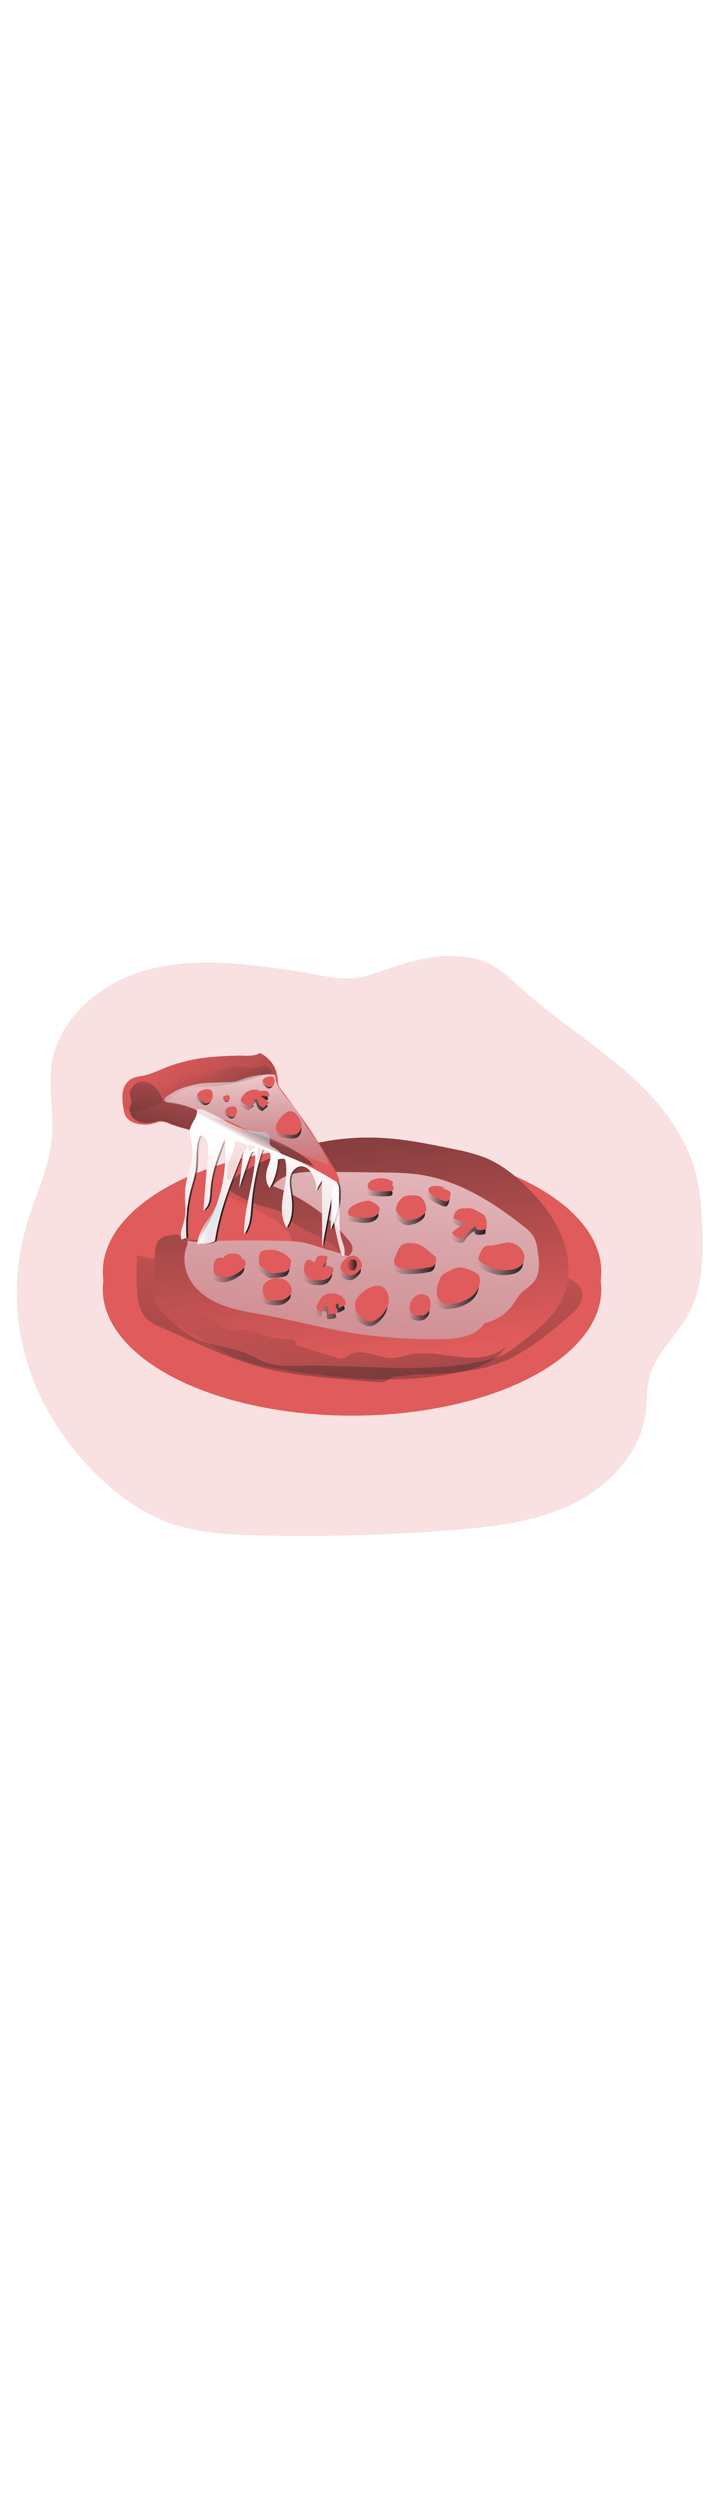 <svg id="_0408_pizza" xmlns="http://www.w3.org/2000/svg" xmlns:xlink="http://www.w3.org/1999/xlink" viewBox="0 0 500 500" data-imageid="pizza-4" imageName="Pizza" class="illustrations_image" style="width: 144px;"><defs><style>.cls-1_pizza-4{fill:url(#linear-gradient);}.cls-1_pizza-4,.cls-2_pizza-4,.cls-3_pizza-4,.cls-4_pizza-4,.cls-5_pizza-4,.cls-6_pizza-4,.cls-7_pizza-4,.cls-8_pizza-4,.cls-9_pizza-4,.cls-10_pizza-4,.cls-11_pizza-4,.cls-12_pizza-4,.cls-13_pizza-4,.cls-14_pizza-4,.cls-15_pizza-4,.cls-16_pizza-4,.cls-17_pizza-4,.cls-18_pizza-4,.cls-19_pizza-4,.cls-20_pizza-4,.cls-21_pizza-4,.cls-22_pizza-4,.cls-23_pizza-4,.cls-24_pizza-4,.cls-25_pizza-4,.cls-26_pizza-4,.cls-27_pizza-4,.cls-28_pizza-4,.cls-29_pizza-4,.cls-30_pizza-4,.cls-31_pizza-4,.cls-32_pizza-4,.cls-33_pizza-4,.cls-34_pizza-4,.cls-35_pizza-4,.cls-36_pizza-4,.cls-37_pizza-4,.cls-38_pizza-4,.cls-39_pizza-4,.cls-40_pizza-4,.cls-41_pizza-4{stroke-width:0px;}.cls-2_pizza-4{opacity:.18;}.cls-2_pizza-4,.cls-32_pizza-4{isolation:isolate;}.cls-2_pizza-4,.cls-41_pizza-4{fill:#68e1fd;}.cls-3_pizza-4{fill:url(#linear-gradient-38-pizza-4);}.cls-4_pizza-4{fill:url(#linear-gradient-33-pizza-4);}.cls-5_pizza-4{fill:url(#linear-gradient-29-pizza-4);}.cls-6_pizza-4{fill:url(#linear-gradient-32-pizza-4);}.cls-7_pizza-4{fill:url(#linear-gradient-30-pizza-4);}.cls-8_pizza-4{fill:url(#linear-gradient-31-pizza-4);}.cls-9_pizza-4{fill:url(#linear-gradient-36-pizza-4);}.cls-10_pizza-4{fill:url(#linear-gradient-34-pizza-4);}.cls-11_pizza-4{fill:url(#linear-gradient-37-pizza-4);}.cls-12_pizza-4{fill:url(#linear-gradient-35-pizza-4);}.cls-13_pizza-4{fill:url(#linear-gradient-28-pizza-4);}.cls-14_pizza-4{fill:url(#linear-gradient-25-pizza-4);}.cls-15_pizza-4{fill:url(#linear-gradient-11-pizza-4);}.cls-16_pizza-4{fill:url(#linear-gradient-12-pizza-4);}.cls-17_pizza-4{fill:url(#linear-gradient-13-pizza-4);}.cls-18_pizza-4{fill:url(#linear-gradient-10-pizza-4);}.cls-19_pizza-4{fill:url(#linear-gradient-17-pizza-4);}.cls-20_pizza-4{fill:url(#linear-gradient-16-pizza-4);}.cls-21_pizza-4{fill:url(#linear-gradient-19-pizza-4);}.cls-22_pizza-4{fill:url(#linear-gradient-15-pizza-4);}.cls-23_pizza-4{fill:url(#linear-gradient-23-pizza-4);}.cls-24_pizza-4{fill:url(#linear-gradient-21-pizza-4);}.cls-25_pizza-4{fill:url(#linear-gradient-18-pizza-4);}.cls-26_pizza-4{fill:url(#linear-gradient-14-pizza-4);}.cls-27_pizza-4{fill:url(#linear-gradient-22-pizza-4);}.cls-28_pizza-4{fill:url(#linear-gradient-20-pizza-4);}.cls-29_pizza-4{fill:url(#linear-gradient-27-pizza-4);}.cls-30_pizza-4{fill:url(#linear-gradient-24-pizza-4);}.cls-31_pizza-4{fill:url(#linear-gradient-26-pizza-4);}.cls-32_pizza-4{fill:#fff;opacity:.79;}.cls-33_pizza-4{fill:url(#linear-gradient-4-pizza-4);}.cls-34_pizza-4{fill:url(#linear-gradient-2-pizza-4);}.cls-35_pizza-4{fill:url(#linear-gradient-3-pizza-4);}.cls-36_pizza-4{fill:url(#linear-gradient-8-pizza-4);}.cls-37_pizza-4{fill:url(#linear-gradient-9-pizza-4);}.cls-38_pizza-4{fill:url(#linear-gradient-7-pizza-4);}.cls-39_pizza-4{fill:url(#linear-gradient-5-pizza-4);}.cls-40_pizza-4{fill:url(#linear-gradient-6-pizza-4);}</style><linearGradient id="linear-gradient-pizza-4" x1="214.06" y1="200.75" x2="437.88" y2="757.86" gradientUnits="userSpaceOnUse"><stop offset="0" stop-color="#231f20" stop-opacity="0"/><stop offset="1" stop-color="#231f20"/></linearGradient><linearGradient id="linear-gradient-2-pizza-4" x1="255.96" y1="165.22" x2="225.99" y2="694.31" xlink:href="#linear-gradient-pizza-4"/><linearGradient id="linear-gradient-3-pizza-4" x1="258.59" y1="324.59" x2="215.59" y2="11.83" xlink:href="#linear-gradient-pizza-4"/><linearGradient id="linear-gradient-4-pizza-4" x1="760.77" y1="2247.76" x2="709.33" y2="1825.34" gradientTransform="translate(-486.69 2320.82) scale(1 -1)" gradientUnits="userSpaceOnUse"><stop offset="0" stop-color="#fff"/><stop offset=".13" stop-color="#fff" stop-opacity=".69"/><stop offset="1" stop-color="#68e1fd" stop-opacity="0"/></linearGradient><linearGradient id="linear-gradient-5-pizza-4" x1="634.34" y1="2056.61" x2="656.57" y2="2056.61" gradientTransform="translate(-486.69 2320.82) scale(1 -1)" xlink:href="#linear-gradient-pizza-4"/><linearGradient id="linear-gradient-6-pizza-4" x1="665.94" y1="2059.39" x2="688.23" y2="2059.39" gradientTransform="translate(-486.69 2320.82) scale(1 -1)" xlink:href="#linear-gradient-pizza-4"/><linearGradient id="linear-gradient-7-pizza-4" x1="668.58" y1="2040.09" x2="688.84" y2="2040.09" gradientTransform="translate(-486.69 2320.82) scale(1 -1)" xlink:href="#linear-gradient-pizza-4"/><linearGradient id="linear-gradient-8-pizza-4" x1="697.25" y1="2054.97" x2="717.8" y2="2054.97" gradientTransform="translate(-486.69 2320.82) scale(1 -1)" xlink:href="#linear-gradient-pizza-4"/><linearGradient id="linear-gradient-9-pizza-4" x1="705.9" y1="2030.01" x2="726.37" y2="2030.01" gradientTransform="translate(-486.69 2320.82) scale(1 -1)" xlink:href="#linear-gradient-pizza-4"/><linearGradient id="linear-gradient-10-pizza-4" x1="732.77" y1="2030.18" x2="756.26" y2="2030.18" gradientTransform="translate(-486.69 2320.82) scale(1 -1)" xlink:href="#linear-gradient-pizza-4"/><linearGradient id="linear-gradient-11-pizza-4" x1="722.7" y1="2056.64" x2="737.67" y2="2056.64" gradientTransform="translate(-486.69 2320.82) scale(1 -1)" xlink:href="#linear-gradient-pizza-4"/><linearGradient id="linear-gradient-12-pizza-4" x1="726.88" y1="2057.01" x2="733.95" y2="2057.01" gradientTransform="translate(-486.69 2320.82) scale(1 -1)" xlink:href="#linear-gradient-pizza-4"/><linearGradient id="linear-gradient-13-pizza-4" x1="770.82" y1="2029.22" x2="785.36" y2="2029.22" gradientTransform="translate(-486.69 2320.82) scale(1 -1)" xlink:href="#linear-gradient-pizza-4"/><linearGradient id="linear-gradient-14-pizza-4" x1="775.07" y1="2029.05" x2="781.55" y2="2029.05" gradientTransform="translate(-486.69 2320.82) scale(1 -1)" xlink:href="#linear-gradient-pizza-4"/><linearGradient id="linear-gradient-15-pizza-4" x1="789.58" y1="2042.49" x2="819.65" y2="2042.49" gradientTransform="translate(-486.69 2320.82) scale(1 -1)" xlink:href="#linear-gradient-pizza-4"/><linearGradient id="linear-gradient-16-pizza-4" x1="759.88" y1="2063.17" x2="789.29" y2="2063.17" gradientTransform="translate(-486.69 2320.82) scale(1 -1)" xlink:href="#linear-gradient-pizza-4"/><linearGradient id="linear-gradient-17-pizza-4" x1="818.57" y1="2062.98" x2="850.54" y2="2062.98" gradientTransform="translate(-486.69 2320.82) scale(1 -1)" xlink:href="#linear-gradient-pizza-4"/><linearGradient id="linear-gradient-18-pizza-4" x1="800.35" y1="2086.05" x2="824.4" y2="2086.05" gradientTransform="translate(-486.69 2320.82) scale(1 -1)" xlink:href="#linear-gradient-pizza-4"/><linearGradient id="linear-gradient-19-pizza-4" x1="761.17" y1="2096.7" x2="782.27" y2="2096.7" gradientTransform="translate(-486.69 2320.82) scale(1 -1)" xlink:href="#linear-gradient-pizza-4"/><linearGradient id="linear-gradient-20-pizza-4" x1="783.73" y1="2106.39" x2="799.22" y2="2106.39" gradientTransform="translate(-486.69 2320.82) scale(1 -1)" xlink:href="#linear-gradient-pizza-4"/><linearGradient id="linear-gradient-21-pizza-4" x1="741.66" y1="2112.58" x2="759.74" y2="2112.58" gradientTransform="translate(-486.69 2320.82) scale(1 -1)" xlink:href="#linear-gradient-pizza-4"/><linearGradient id="linear-gradient-22-pizza-4" x1="727.82" y1="2095.63" x2="749.82" y2="2095.63" gradientTransform="translate(-486.69 2320.82) scale(1 -1)" xlink:href="#linear-gradient-pizza-4"/><linearGradient id="linear-gradient-23-pizza-4" x1="727.69" y1="2060.42" x2="734.78" y2="2060.42" gradientTransform="translate(-486.69 2320.82) scale(1 -1)" xlink:href="#linear-gradient-pizza-4"/><linearGradient id="linear-gradient-24-pizza-4" x1="225.62" y1="274.78" x2="265.7" y2="501.53" xlink:href="#linear-gradient-pizza-4"/><linearGradient id="linear-gradient-25-pizza-4" x1="669.67" y1="2164.2" x2="668.64" y2="2097.66" gradientTransform="translate(-486.69 2320.82) scale(1 -1)" xlink:href="#linear-gradient-pizza-4"/><linearGradient id="linear-gradient-26-pizza-4" x1="671.21" y1="2140.42" x2="664.67" y2="2060.69" xlink:href="#linear-gradient-4-pizza-4"/><linearGradient id="linear-gradient-27-pizza-4" x1="657.36" y1="2207.4" x2="658.99" y2="2108.91" xlink:href="#linear-gradient-4-pizza-4"/><linearGradient id="linear-gradient-28-pizza-4" x1="167.49" y1="114.61" x2="136.65" y2="234.07" xlink:href="#linear-gradient-pizza-4"/><linearGradient id="linear-gradient-29-pizza-4" x1="116.48" y1="106.4" x2="258.53" y2="301.88" xlink:href="#linear-gradient-pizza-4"/><linearGradient id="linear-gradient-30-pizza-4" x1="653.31" y1="2173.41" x2="673.18" y2="2173.41" gradientTransform="translate(-486.69 2320.82) scale(1 -1)" xlink:href="#linear-gradient-pizza-4"/><linearGradient id="linear-gradient-31-pizza-4" x1="678.52" y1="2156.37" x2="696.26" y2="2156.37" gradientTransform="translate(-486.69 2320.82) scale(1 -1)" xlink:href="#linear-gradient-pizza-4"/><linearGradient id="linear-gradient-32-pizza-4" x1="-286.89" y1="2849.96" x2="-276.35" y2="2849.96" gradientTransform="translate(-1280.86 2629.02) rotate(35.44) scale(1 -1)" xlink:href="#linear-gradient-pizza-4"/><linearGradient id="linear-gradient-33-pizza-4" x1="-271.03" y1="2857.83" x2="-266.37" y2="2857.83" gradientTransform="translate(-1280.86 2629.02) rotate(35.44) scale(1 -1)" xlink:href="#linear-gradient-pizza-4"/><linearGradient id="linear-gradient-34-pizza-4" x1="-264.66" y1="2851.85" x2="-256.59" y2="2851.85" gradientTransform="translate(-1280.86 2629.02) rotate(35.44) scale(1 -1)" xlink:href="#linear-gradient-pizza-4"/><linearGradient id="linear-gradient-35-pizza-4" x1="-255.48" y1="2884" x2="-247.43" y2="2884" gradientTransform="translate(-1280.86 2629.02) rotate(35.44) scale(1 -1)" xlink:href="#linear-gradient-pizza-4"/><linearGradient id="linear-gradient-36-pizza-4" x1="141.75" y1="120.07" x2="210.81" y2="244.3" xlink:href="#linear-gradient-pizza-4"/><linearGradient id="linear-gradient-37-pizza-4" x1="623.96" y1="2095.86" x2="643.4" y2="2095.86" xlink:href="#linear-gradient-4-pizza-4"/><linearGradient id="linear-gradient-38-pizza-4" x1="652.2" y1="2149.82" x2="663.89" y2="2171.3" gradientTransform="translate(-486.69 2320.82) scale(1 -1)" gradientUnits="userSpaceOnUse"><stop offset="0" stop-color="#fff"/><stop offset=".13" stop-color="#fff" stop-opacity=".69"/><stop offset=".71" stop-color="#68e1fd" stop-opacity="0"/></linearGradient></defs><g id="background_pizza-4"><path class="cls-2_pizza-4 targetColor" d="M479.3,293.56c-8.42,15.88-23.68,28.28-27.91,45.77-1.83,7.54-1.41,15.46-2.31,23.18-3.31,27.04-23.59,49.58-47.75,62.34-1.01.55-2.04,1.06-3.06,1.56-15.86,7.76-33.04,11.97-50.56,14.61-10.65,1.59-21.42,2.56-32.11,3.46-44.44,3.51-89.03,4.8-133.6,3.85-21.54-.44-43.51-1.46-63.78-8.62-1.04-.36-2.06-.74-3.09-1.15-16.45-6.38-31.04-16.81-44-28.85l-.59-.55c-19.47-17.96-34.98-39.79-45.51-64.1-14.73-34.68-17.31-73.33-7.32-109.66,6.09-21.59,16.67-42.18,18.42-64.48,1.28-16.82-2.72-33.83-.08-50.49,5.26-33.02,35.97-57.36,68.41-65.54,32.43-8.18,66.59-3.53,99.71,1.14,16.2,2.31,35.14,8.49,51.16,3.54,19.63-6.09,36.29-13.63,57.47-13.67,8.67,0,17.51.91,25.46,4.38,9.63,4.2,17.27,11.83,25.06,18.85,21.79,19.58,46.7,35.4,69.01,54.4,22.31,19,42.51,42.13,50.68,70.25,4.01,13.76,5,28.2,5.44,42.52.6,19.55-.01,40-9.15,57.24Z" style="fill: rgb(224, 91, 91);"/></g><g id="pizza_pizza-4"><ellipse class="cls-41_pizza-4 targetColor" cx="244.82" cy="277.33" rx="173.33" ry="87.77" style="fill: rgb(224, 91, 91);"/><ellipse class="cls-1_pizza-4" cx="244.82" cy="277.33" rx="173.33" ry="87.77"/><ellipse class="cls-41_pizza-4 targetColor" cx="244.82" cy="265.2" rx="173.33" ry="87.77" style="fill: rgb(224, 91, 91);"/><path class="cls-34_pizza-4" d="M158.21,206.85c-1.83.43-3.9,2-3.26,3.78.37,1.09,1.55,1.55,2.63,2,10.59,4.04,20.81,8.99,30.56,14.77,6.54,3.88,13.38,8.89,14.95,16.31-12.1,5.9-26.41,2.56-39.86,3.22-11.5.56-22.59,4.13-33.82,6.62-11.23,2.49-23.19,3.84-34.05.08-.51,7.81-.56,15.65-.14,23.47.4,7.52,1.55,15.66,6.94,20.88,2.91,2.49,6.23,4.45,9.82,5.79l19.26,8.5c17.09,7.55,34.33,15.15,52.48,19.76,17.88,4.55,36.37,6.21,54.76,7.77l23.57,2c1.82.29,3.68.18,5.45-.34,2.5-.96,4.41-3.53,7.1-3.57,5.05,0,10.87-1.3,16-1.46,19.47-.54,39.4-1.2,57.56-8.25,17.59-6.84,32.36-19.23,46.76-31.41,5.25-4.43,11.03-10.19,9.93-16.98-.89-5.44-6.21-9.32-11.56-10.44-5.34-1.12-10.98-.36-16.48,0-26.41,1.55-52.12-8.42-76.74-18.24l-99.43-39.69c-13.76-5.53-28.03-7.89-42.41-4.57Z"/><path class="cls-41_pizza-4 targetColor" d="M126.69,242.25c.51-1.86-2.14-2.86-4.07-2.86-4.66,0-9.99.82-12.68,4.66-1.72,2.44-1.97,5.59-2.16,8.58-.57,8.59-1.13,17.2-.89,25.79-.09,3.16.48,6.3,1.66,9.23,1.45,2.61,3.36,4.94,5.64,6.88,6.76,6.49,13.69,13.11,22.18,17.09,11.29,5.31,24.42,5.56,35.86,10.6,3.93,1.72,7.61,4.01,11.64,5.53,8.06,3.11,16.93,2.89,25.54,2.69,42.61-1.03,84.53,5.75,126.18-3.28,5.24-.94,10.34-2.56,15.18-4.8,3.73-2.05,7.27-4.44,10.56-7.15,12.1-9.32,24.72-19.33,30.53-33.45,5.19-12.6,4.19-27.17-.68-39.88-4.88-12.71-13.34-23.8-22.84-33.53-8.89-9.17-18.97-17.49-30.78-22.32-7.15-2.67-14.53-4.69-22.04-6.03-16.58-3.43-33.21-6.88-50.12-7.77-34.19-1.84-68.15,6.63-97.47,24.31-4.35,2.64-9.03,6.21-9.32,11.28,8.62,6.11,18.31,10.57,28.55,13.14,2.78.55,5.48,1.47,8.03,2.72,2.63,1.83,5.07,3.91,7.3,6.21,10.87,9.41,28.13,11.57,34.86,24.25-9.63-.4-18.11-6.48-27.56-8.42-5.97-1.23-12.13-.78-18.22-.43-20.82,1.09-44.17-1.12-64.89-3.04Z" style="fill: rgb(224, 91, 91);"/><path class="cls-41_pizza-4 targetColor" d="M126.69,242.25c.51-1.86-2.14-2.86-4.07-2.86-4.66,0-9.99.82-12.68,4.66-1.72,2.44-1.97,5.59-2.16,8.58-.57,8.59-1.13,17.2-.89,25.79-.09,3.16.48,6.3,1.66,9.23,1.45,2.61,3.36,4.94,5.64,6.88,6.76,6.49,13.69,13.11,22.18,17.09,11.29,5.31,24.42,5.56,35.86,10.6,3.93,1.72,7.61,4.01,11.64,5.53,8.06,3.11,16.93,2.89,25.54,2.69,42.61-1.03,84.53,5.75,126.18-3.28,5.24-.94,10.34-2.56,15.18-4.8,3.73-2.05,7.27-4.44,10.56-7.15,12.1-9.32,24.72-19.33,30.53-33.45,5.19-12.6,4.19-27.17-.68-39.88-4.88-12.71-13.34-23.8-22.84-33.53-8.89-9.17-18.97-17.49-30.78-22.32-7.15-2.67-14.53-4.69-22.04-6.03-16.58-3.43-33.21-6.88-50.12-7.77-34.19-1.84-68.15,6.63-97.47,24.31-4.35,2.64-9.03,6.21-9.32,11.28,8.62,6.11,18.31,10.57,28.55,13.14,2.78.55,5.48,1.47,8.03,2.72,2.63,1.83,5.07,3.91,7.3,6.21,10.87,9.41,28.13,11.57,34.86,24.25-9.63-.4-18.11-6.48-27.56-8.42-5.97-1.23-12.13-.78-18.22-.43-20.82,1.09-44.17-1.12-64.89-3.04Z" style="fill: rgb(224, 91, 91);"/><path class="cls-35_pizza-4" d="M126.69,242.25c.51-1.86-2.14-2.86-4.07-2.86-4.66,0-9.99.82-12.68,4.66-1.72,2.44-1.97,5.59-2.16,8.58-.57,8.59-1.13,17.2-.89,25.79-.09,3.16.48,6.3,1.66,9.23,1.45,2.61,3.36,4.94,5.64,6.88,6.76,6.49,13.69,13.11,22.18,17.09,11.29,5.31,24.42,5.56,35.86,10.6,3.93,1.72,7.61,4.01,11.64,5.53,8.06,3.11,16.93,2.89,25.54,2.69,42.61-1.03,84.53,5.75,126.18-3.28,5.24-.94,10.34-2.56,15.18-4.8,3.73-2.05,7.27-4.44,10.56-7.15,12.1-9.32,24.72-19.33,30.53-33.45,5.19-12.6,4.19-27.17-.68-39.88-4.88-12.71-13.34-23.8-22.84-33.53-8.89-9.17-18.97-17.49-30.78-22.32-7.15-2.67-14.53-4.69-22.04-6.03-16.58-3.43-33.21-6.88-50.12-7.77-34.19-1.84-68.15,6.63-97.47,24.31-4.35,2.64-9.03,6.21-9.32,11.28,8.62,6.11,18.31,10.57,28.55,13.14,2.78.55,5.48,1.47,8.03,2.72,2.63,1.83,5.07,3.91,7.3,6.21,10.87,9.41,28.13,11.57,34.86,24.25-9.63-.4-18.11-6.48-27.56-8.42-5.97-1.23-12.13-.78-18.22-.43-20.82,1.09-44.17-1.12-64.89-3.04Z"/><path class="cls-41_pizza-4 targetColor" d="M242.06,254.37c2.3-1.37,3.48-4.04,2.95-6.66-.54-1.74-1.46-3.33-2.7-4.66-13.88-16.95-32.05-29.86-52.62-37.39,7.1-9.32,20.71-10.11,32.48-9.96l45.18.56c7.53-.05,15.06.34,22.54,1.17,27.78,3.59,52.65,18.97,74.57,36.49,2.73,1.93,5.05,4.38,6.84,7.21,1.3,2.69,2.12,5.59,2.44,8.56,1.29,7.77,2.31,16.56-2.64,22.65-2.42,2.97-5.97,4.82-8.64,7.57-2.67,2.75-4.27,6.01-6.49,8.95-4.75,6.17-11.54,10.45-19.16,12.07-5.73,9.07-18.08,10.73-28.82,10.97-24.59.56-49.17-1.46-73.34-6.03-16.36-3.11-32.48-7.33-48.87-10.33-9.32-1.72-18.92-3.11-27.96-6.07-9.04-2.97-17.77-7.97-23.51-15.54-5.73-7.57-8.02-18.27-4.13-27,.24-1.17.34-2.35.31-3.54,2.39.79,4.91,1.05,7.41.76,20.07-.87,40.17-1,60.29-.39,4.2.02,8.38.38,12.52,1.07,3.41.69,6.77,1.62,10.05,2.78,7.43,2.56,13.98,3.85,21.3,6.77Z" style="fill: rgb(224, 91, 91);"/><path class="cls-33_pizza-4" d="M242.06,254.37c2.3-1.37,3.48-4.04,2.95-6.66-.54-1.74-1.46-3.33-2.7-4.66-13.88-16.95-32.05-29.86-52.62-37.39,7.1-9.32,20.71-10.11,32.48-9.96l45.18.56c7.53-.05,15.06.34,22.54,1.17,27.78,3.59,52.65,18.97,74.57,36.49,2.73,1.93,5.05,4.38,6.84,7.21,1.3,2.69,2.12,5.59,2.44,8.56,1.29,7.77,2.31,16.56-2.64,22.65-2.42,2.97-5.97,4.82-8.64,7.57-2.67,2.75-4.27,6.01-6.49,8.95-4.75,6.17-11.54,10.45-19.16,12.07-5.73,9.07-18.08,10.73-28.82,10.97-24.59.56-49.17-1.46-73.34-6.03-16.36-3.11-32.48-7.33-48.87-10.33-9.32-1.72-18.92-3.11-27.96-6.07-9.04-2.97-17.77-7.97-23.51-15.54-5.73-7.57-8.02-18.27-4.13-27,.24-1.17.34-2.35.31-3.54,2.39.79,4.91,1.05,7.41.76,20.07-.87,40.17-1,60.29-.39,4.2.02,8.38.38,12.52,1.07,3.41.69,6.77,1.62,10.05,2.78,7.43,2.56,13.98,3.85,21.3,6.77Z"/><path class="cls-39_pizza-4" d="M167.49,261.58c.51-2.07-.59-4.2-2.58-4.99-1.95-.7-4.07-.82-6.09-.34-1.69.28-3.71.98-4.02,2.67-1.97-.19-4.23-.25-5.58,1.17-.62.74-1.03,1.62-1.2,2.56-.47,2.04-.49,4.16-.08,6.21.09.61.32,1.18.68,1.68.4.45.9.79,1.46.99,2.68,1.06,5.64,1.22,8.42.45,2.76-.77,5.35-2.04,7.64-3.74,1.68-.97,2.96-2.51,3.6-4.33.4-1.7-.2-3.48-1.55-4.58"/><path class="cls-40_pizza-4" d="M182.53,253.81c-.84.12-1.62.51-2.22,1.12-.44.58-.71,1.28-.78,2-.29,1.72-.36,3.48-.19,5.22.02.66.21,1.31.53,1.9.68,1.06,2.05,1.37,3.11,2.04,1.34.85,2.22,2.35,3.65,3.03,1.28.49,2.66.62,4.01.39,1.79-.16,3.57-.37,5.34-.64,1.1-.08,2.16-.41,3.11-.96,1.77-1.21,2.17-3.62,2.41-5.76.12-.58.12-1.18,0-1.76-.23-.54-.57-1.02-1.01-1.41-4.63-4.81-11.48-6.78-17.96-5.16Z"/><path class="cls-38_pizza-4" d="M187.76,273.82c-1.74.48-3.3,1.44-4.52,2.77-1.99,2.49-1.55,6.21-.19,9.07.2.49.49.94.87,1.32.56.41,1.22.66,1.91.75,2.66.66,5.41.86,8.14.59,2.76-.29,5.29-1.65,7.05-3.79.48-.59.82-1.27,1.01-2,.25-1.26.06-2.56-.54-3.7-2.7-5.55-8.3-6.88-13.73-5Z"/><path class="cls-36_pizza-4" d="M214.36,260.33c-.39-.1-.79-.1-1.18,0-.59.27-1.06.74-1.32,1.34-1.06,1.84-1.49,3.97-1.23,6.07.29,2.11,1.47,4,3.23,5.2,2.2,1.13,4.68,1.62,7.15,1.41,2.31.24,4.64-.24,6.66-1.38,1.73-1.5,2.91-3.54,3.34-5.79.1-.29.1-.61,0-.9-.15-.26-.39-.46-.67-.56-1.06-.64-2.22-1.08-3.43-1.32-1.24-.22-2.5.22-3.34,1.15,0-.82.61-1.55,1.13-2.14,1.37-1.52,2.14-3.47,2.19-5.52-1.55-.25-4.18-.92-5.79-.45-1.93.54-2.31,3.11-3.25,4.66-1-.86-2.2-1.47-3.5-1.77Z"/><path class="cls-37_pizza-4" d="M220.96,289.31c.7-1.58,1.77-2.98,3.11-4.07,1.5-1.01,3.26-1.55,5.06-1.55,2.29-.19,4.59.28,6.63,1.35,2.05,1.09,3.49,3.06,3.91,5.34.07.28.04.58-.08.84-.13.2-.32.36-.53.47-1.34.81-2.76,1.47-4.24,1.97l-.34-2.02c0-.33-.15-.64-.39-.87-.47-.33-1.1.11-1.34.62-.65,1.55.7,3.11.95,4.66.1.37.02.77-.22,1.07-.21.19-.48.32-.76.37-1.46.35-2.95.51-4.44.48-.17.01-.34-.03-.48-.11-.19-.15-.31-.37-.34-.61-.19-.79-.28-1.6-.26-2.41.07-.52.02-1.06-.16-1.55-.58-.86-1.75-1.09-2.61-.52-.13.09-.25.19-.36.31-.72.95-.92,2.2-.53,3.32-.87-.21-1.72-.47-2.56-.78-.75-.36-1.34-.98-1.66-1.74-.47-1.26.99-3.37,1.63-4.6Z"/><path class="cls-18_pizza-4" d="M250.54,283.48c-1.69,1.41-3.02,3.19-3.91,5.2-.93,2.65-.65,5.58.75,8.02,1.4,2.41,3.54,4.31,6.09,5.44,1.04.52,2.17.81,3.32.87,1.84-.11,3.6-.78,5.05-1.91,6.21-4.32,10.42-12.8,5.72-19.84-4.1-6.14-13-1.52-17.01,2.22Z"/><path class="cls-15_pizza-4" d="M239.11,259.9c-1.63,1.55-3.25,3.42-3.11,5.64.32,2.1,1.72,3.87,3.7,4.66,1.68.86,3.63,1.04,5.44.51,1.69-.76,3.16-1.92,4.29-3.39.52-.5.94-1.09,1.26-1.74.47-1.53.19-3.19-.75-4.49-.99-1.55-2.7-3.73-4.77-3.74-2.27.04-4.44.95-6.06,2.55Z"/><path class="cls-16_pizza-4" d="M240.95,265.69c.77,1.08,1.95,1.78,3.26,1.93.42.07.86.03,1.26-.12.54-.29.95-.76,1.18-1.32,1.06-2.24,1.24-6.07-2-6.21-3.25-.14-5.72,2.87-3.7,5.73Z"/><path class="cls-17_pizza-4" d="M290.25,284.43c-3.72,1.54-6.13,5.17-6.11,9.2.09,1.92,1.13,3.67,2.78,4.66,1.13.52,2.36.78,3.6.76,1.43.12,2.88-.08,4.23-.59,2.16-1.09,3.61-3.2,3.84-5.61.25-1.94-.14-6.21-1.93-7.53-.79-.38-1.63-.68-2.49-.87-1.27-.43-2.65-.44-3.93-.02Z"/><path class="cls-26_pizza-4" d="M294.23,288.13c-.68-.41-1.5-.48-2.24-.2-.65.29-1.22.74-1.65,1.32-.65.84-1.17,1.77-1.55,2.77-.21.44-.32.91-.33,1.4.05.77.44,1.49,1.07,1.94.64.44,1.37.72,2.14.81.41.08.84.03,1.23-.14.25-.17.45-.4.59-.67.26-.46.49-.95.67-1.44.44-.91.7-1.9.78-2.91,0-1.52-.82-2.92-2.14-3.67"/><path class="cls-22_pizza-4" d="M309.65,269.03c-2.64,1.07-4.6,3.35-5.27,6.12-1.13,2.74-1.61,5.7-1.41,8.65.25,3,2.11,5.63,4.86,6.85,1.79.52,3.69.59,5.52.22,4.87-.47,9.54-2.16,13.58-4.92,3.88-2.94,6.59-7.77,5.93-12.6-.09-.88-.4-1.72-.9-2.45-.54-.63-1.19-1.16-1.93-1.55-3.24-2.06-6.91-3.35-10.72-3.78-3.29-.23-6.9,1.99-9.66,3.46Z"/><path class="cls-20_pizza-4" d="M285.82,248.67c-2.87-.3-6.09,0-8.06,2.1-.74.86-1.34,1.84-1.77,2.89-.7,1.46-1.35,2.95-1.97,4.44-.6,1.17-.86,2.48-.76,3.79.27,1.13.94,2.12,1.88,2.8,2.27,1.46,4.94,2.17,7.63,2.02,5.21.15,10.43-.31,15.54-1.37.89-.11,1.75-.44,2.49-.95.93-.93,1.52-2.14,1.68-3.45.24-.74.24-1.53,0-2.27-.27-.46-.64-.87-1.07-1.18-4.51-3.56-9.32-8.82-15.57-8.82Z"/><path class="cls-19_pizza-4" d="M339.92,250.39c-1.12-.11-2.26.05-3.31.47-.8.47-1.46,1.13-1.94,1.93-1.09,1.61-1.94,3.37-2.53,5.22-.24.6-.31,1.26-.2,1.9.27.72.76,1.33,1.4,1.76,6.39,5,14.66,6.91,22.59,5.22,2.23-.37,4.3-1.4,5.93-2.95,2.06-2.4,2.57-5.75,1.32-8.65-1.84-4.02-5.72-6.73-10.13-7.07-4.37-.03-8.62,2.16-13.13,2.19Z"/><path class="cls-25_pizza-4" d="M317.85,225.3c-2.12,1.41-3.35,3.84-3.23,6.39,2.64.73,5.19,1.73,7.63,2.98.34.17.84.31,1.04,0-3.26,1.6-6.31,3.61-9.06,5.98-.28.2-.49.49-.57.82,0,.41.18.81.5,1.07,1.58,1.63,3.74,2.56,6.01,2.59.45.02.89-.04,1.32-.17,1.24-.43,1.93-1.71,2.66-2.8,1.49-2.24,3.52-4.06,5.92-5.28-.18.73,0,1.5.5,2.07.26.19.57.31.89.37,2.04.46,4.17.24,6.07-.61.34-2.34.22-4.72-.36-7.01-.16-.8-.5-1.56-.98-2.22-.55-.6-1.21-1.08-1.94-1.43-1.44-.81-2.92-1.55-4.4-2.35-1.76-.97-3.76-1.42-5.76-1.3-2.13.09-4.27-.25-6.23.89Z"/><path class="cls-21_pizza-4" d="M279.3,216.9c-1.99,1.47-3.47,3.51-4.26,5.86-.45.89-.63,1.9-.53,2.89.26.92.74,1.77,1.41,2.45,1.29,1.9,3.1,3.4,5.2,4.32,1.71.47,3.52.47,5.24,0,2.78-.54,5.36-1.83,7.46-3.73.61-.55,1.09-1.22,1.43-1.97.34-1,.42-2.07.23-3.11-.4-3.11-2.52-7.13-5.81-7.89-1.54-.24-3.1-.3-4.66-.2-2-.09-3.98.39-5.72,1.38Z"/><path class="cls-28_pizza-4" d="M308.3,210.65c-.63-.75-1.53-1.21-2.5-1.3-1.71-.33-3.46-.4-5.19-.23-.79.04-1.56.25-2.27.61-.72.37-1.21,1.07-1.3,1.88.03.72.3,1.4.78,1.94,1.04,1.23,2.3,2.24,3.73,2.98,2.17,1.29,4.48,2.34,6.88,3.11.68.28,1.45.28,2.13,0,.42-.28.75-.67.95-1.13.56-1.09.9-2.28,1.03-3.5.07-.53,0-1.06-.19-1.55-.48-.75-1.21-1.31-2.07-1.55-1.66-.66-3.36-1.21-5.1-1.65"/><path class="cls-24_pizza-4" d="M272.66,206.27c-.95-.7-1.99-1.26-3.11-1.65-3.48-1.28-7.31-1.28-10.8,0-1.06.35-2.02.93-2.81,1.71-.82.81-1.18,1.97-.98,3.11.3,1.09,1.08,1.99,2.13,2.44,1.04.42,2.14.66,3.26.71,3.45.29,6.91.29,10.36,0,.51,0,1.01-.13,1.46-.37.66-.52.95-1.38.75-2.19-.21-.79-.58-1.53-1.07-2.17"/><path class="cls-27_pizza-4" d="M246.3,221.73c-1.21.52-2.33,1.22-3.34,2.07-1.01.86-1.65,2.07-1.8,3.39-.08.54.03,1.09.31,1.55.5.62,1.22,1.03,2,1.15,2.04.5,4.12.85,6.21,1.06,3.5.39,7.21.54,10.32-1.1,1.15-.57,2.1-1.48,2.73-2.59.62-1.14.62-2.51,0-3.65-.41-.62-.94-1.14-1.55-1.55-1.74-1.2-3.99-3-6.21-2.86-3.02.31-5.96,1.17-8.67,2.55Z"/><path class="cls-41_pizza-4 targetColor" d="M168.31,258.13c.51-2.07-.59-4.2-2.58-4.99-1.95-.7-4.07-.82-6.09-.34-1.71.28-3.73.98-4.04,2.67-1.96-.19-4.21-.25-5.56,1.17-.62.73-1.04,1.62-1.21,2.56-.43,2.05-.43,4.17,0,6.21.09.61.32,1.18.68,1.68.4.45.91.79,1.48.99,2.68,1.07,5.63,1.23,8.4.47,2.76-.78,5.35-2.05,7.66-3.76,1.68-.97,2.95-2.51,3.6-4.33.38-1.7-.22-3.46-1.55-4.58" style="fill: rgb(224, 91, 91);"/><path class="cls-41_pizza-4 targetColor" d="M183.33,250.45c-.84.13-1.61.52-2.22,1.12-.43.59-.7,1.28-.76,2-.29,1.72-.36,3.48-.19,5.22.02.66.2,1.31.53,1.9.68,1.06,2.04,1.37,3.11,2.04,1.34.87,2.22,2.35,3.65,3.03,1.28.49,2.67.62,4.02.39,1.79-.16,3.56-.37,5.33-.62,1.1-.09,2.16-.42,3.11-.98,1.79-1.21,2.17-3.62,2.42-5.76.29-1.16-.14-2.38-1.09-3.11-4.6-4.83-11.44-6.83-17.91-5.22Z" style="fill: rgb(224, 91, 91);"/><path class="cls-41_pizza-4 targetColor" d="M188.57,270.42c-1.73.49-3.3,1.44-4.52,2.77-1.99,2.49-1.55,6.21-.17,9.07.19.5.49.95.87,1.32.56.41,1.21.67,1.9.76,2.67.65,5.42.84,8.16.57,2.76-.29,5.29-1.65,7.05-3.79.47-.59.81-1.28,1.01-2,.25-1.26.06-2.56-.54-3.7-2.7-5.55-8.3-6.88-13.75-5Z" style="fill: rgb(224, 91, 91);"/><path class="cls-41_pizza-4 targetColor" d="M215.18,256.92c-.39-.1-.8-.1-1.2,0-.59.27-1.06.74-1.32,1.34-1.06,1.84-1.49,3.97-1.21,6.07.29,2.11,1.47,4,3.23,5.2,2.2,1.13,4.68,1.62,7.15,1.41,2.31.24,4.63-.24,6.65-1.38,1.73-1.5,2.91-3.54,3.34-5.79.12-.29.12-.61,0-.9-.14-.26-.37-.46-.65-.56-1.06-.64-2.23-1.08-3.45-1.3-1.24-.23-2.5.21-3.34,1.15.1-.83.51-1.6,1.15-2.14,1.35-1.53,2.13-3.49,2.19-5.53-1.55-.25-4.19-.92-5.81-.45-1.93.54-2.3,3.11-3.25,4.66-1-.86-2.2-1.47-3.48-1.77Z" style="fill: rgb(224, 91, 91);"/><path class="cls-41_pizza-4 targetColor" d="M221.77,285.92c.71-1.58,1.77-2.98,3.11-4.09,1.5-1.01,3.27-1.55,5.08-1.55,2.29-.18,4.59.28,6.63,1.35,2.04,1.11,3.47,3.07,3.91,5.34.07.28.04.58-.08.84-.14.2-.33.36-.54.47-1.34.81-2.76,1.48-4.24,1.99l-.33-2.04c-.01-.33-.16-.65-.4-.87-.45-.33-1.1.11-1.32.62-.65,1.55.68,3.11.95,4.66.08.37,0,.76-.22,1.07-.22.2-.49.32-.78.37-1.45.35-2.95.51-4.44.48-.39.05-.75-.22-.8-.62,0-.03,0-.07,0-.1-.19-.79-.28-1.6-.26-2.41.07-.52.02-1.06-.16-1.55-.58-.86-1.75-1.09-2.61-.52-.13.09-.25.19-.36.31-.73.95-.92,2.2-.53,3.32-.87-.21-1.73-.47-2.56-.78-.75-.35-1.34-.97-1.66-1.72-.47-1.34.99-3.39,1.62-4.6Z" style="fill: rgb(224, 91, 91);"/><path class="cls-41_pizza-4 targetColor" d="M251.36,280.08c-1.68,1.42-3.02,3.2-3.91,5.2-.92,2.65-.66,5.57.73,8.02,1.4,2.41,3.54,4.31,6.09,5.44,1.04.52,2.18.81,3.34.87,1.83-.12,3.59-.78,5.03-1.91,6.21-4.32,10.44-12.8,5.73-19.84-4.12-6.14-13.02-1.52-17.01,2.22Z" style="fill: rgb(224, 91, 91);"/><path class="cls-41_pizza-4 targetColor" d="M239.93,256.5c-1.63,1.55-3.25,3.43-3.11,5.64.33,2.09,1.73,3.86,3.7,4.66,1.68.87,3.64,1.05,5.45.51,1.69-.75,3.15-1.92,4.27-3.39.52-.5.94-1.09,1.26-1.74.48-1.53.2-3.2-.75-4.49-.98-1.55-2.69-3.73-4.75-3.74-2.28.04-4.45.95-6.07,2.55Z" style="fill: rgb(224, 91, 91);"/><path class="cls-23_pizza-4" d="M241.69,262.29c.77,1.08,1.95,1.78,3.26,1.93.43.07.87.03,1.27-.12.53-.29.94-.76,1.17-1.32,1.07-2.22,1.26-6.07-1.99-6.21-3.25-.14-5.65,2.87-3.71,5.73Z"/><path class="cls-41_pizza-4 targetColor" d="M291.07,281.03c-1.95.73-3.59,2.1-4.66,3.88-1.06,1.56-1.6,3.42-1.55,5.31.07,1.92,1.11,3.68,2.77,4.66,1.14.52,2.37.78,3.62.76,1.43.12,2.87-.08,4.21-.59,2.16-1.09,3.61-3.2,3.85-5.61.25-1.94-.14-6.21-1.93-7.53-.79-.38-1.63-.67-2.49-.87-1.24-.41-2.58-.41-3.82-.02Z" style="fill: rgb(224, 91, 91);"/><path class="cls-41_pizza-4 targetColor" d="M295.05,284.73c-.68-.41-1.51-.48-2.25-.2-.65.29-1.21.75-1.63,1.32-.68.84-1.23,1.77-1.65,2.77-.19.44-.3.92-.33,1.4.05.78.45,1.5,1.09,1.94.64.44,1.37.72,2.14.81.41.08.83.03,1.21-.14.25-.17.45-.4.59-.67.27-.46.5-.94.68-1.44.43-.91.7-1.9.78-2.91,0-1.52-.83-2.93-2.16-3.67" style="fill: rgb(224, 91, 91);"/><path class="cls-41_pizza-4 targetColor" d="M310.48,265.63c-1.27.59-2.41,1.41-3.37,2.42-.86,1.1-1.51,2.35-1.9,3.7-1.13,2.74-1.61,5.7-1.41,8.65.25,3,2.11,5.63,4.86,6.85,1.79.52,3.68.6,5.5.22,4.87-.47,9.54-2.16,13.58-4.92,3.88-2.94,6.6-7.77,5.93-12.6-.08-.88-.39-1.73-.9-2.45-.53-.64-1.19-1.17-1.93-1.55-3.23-2.06-6.89-3.35-10.7-3.78-3.31-.23-6.85,1.99-9.66,3.46Z" style="fill: rgb(224, 91, 91);"/><path class="cls-41_pizza-4 targetColor" d="M286.63,245.27c-2.86-.3-6.09,0-8.06,2.1-.74.86-1.34,1.84-1.77,2.89-.68,1.46-1.35,2.95-1.96,4.44-.61,1.16-.88,2.48-.76,3.79.24,1.14.9,2.15,1.83,2.84,2.26,1.46,4.93,2.17,7.61,2.02,5.21.14,10.43-.32,15.54-1.37.89-.11,1.74-.44,2.49-.95.92-.94,1.51-2.15,1.68-3.45.25-.74.25-1.53,0-2.27-.26-.47-.63-.87-1.07-1.17-4.51-3.62-9.26-8.89-15.52-8.89Z" style="fill: rgb(224, 91, 91);"/><path class="cls-41_pizza-4 targetColor" d="M340.72,246.99c-1.12-.11-2.25.05-3.29.47-.8.47-1.47,1.13-1.94,1.93-1.1,1.61-1.95,3.36-2.53,5.22-.25.6-.32,1.26-.2,1.9.26.73.75,1.34,1.4,1.76,6.38,5,14.66,6.91,22.59,5.22,2.23-.37,4.3-1.4,5.95-2.95,2.05-2.4,2.56-5.75,1.32-8.65-1.84-4.02-5.72-6.72-10.13-7.05-4.38-.05-8.65,2.14-13.16,2.17Z" style="fill: rgb(224, 91, 91);"/><path class="cls-41_pizza-4 targetColor" d="M318.63,221.9c-2.13,1.41-3.36,3.84-3.23,6.39,2.64.74,5.19,1.74,7.63,2.98.34.17.84.31,1.04,0-3.27,1.59-6.31,3.61-9.06,6-.29.19-.5.48-.59.81,0,.42.19.81.51,1.07,1.57,1.63,3.73,2.57,6,2.59.45.03.91-.03,1.34-.17,1.23-.43,1.93-1.71,2.64-2.8,1.49-2.24,3.54-4.06,5.93-5.28-.18.73,0,1.5.5,2.07.26.19.56.31.87.37,2.04.46,4.18.24,6.09-.61.34-2.34.22-4.72-.36-7.01-.16-.81-.5-1.56-.99-2.22-.55-.59-1.2-1.08-1.93-1.43-1.46-.81-2.92-1.55-4.41-2.35-1.76-.97-3.75-1.42-5.75-1.3-2.1.17-4.24-.25-6.23.89Z" style="fill: rgb(224, 91, 91);"/><path class="cls-41_pizza-4 targetColor" d="M280.12,213.5c-1.98,1.47-3.47,3.52-4.26,5.86-.46.89-.64,1.9-.53,2.89.26.92.74,1.77,1.41,2.45,1.29,1.91,3.09,3.41,5.2,4.32,1.71.47,3.52.47,5.24,0,2.78-.55,5.35-1.84,7.46-3.73.61-.55,1.09-1.22,1.41-1.97.35-1,.44-2.07.25-3.11-.42-3.11-2.52-7.13-5.81-7.89-1.54-.24-3.1-.3-4.66-.2-2-.09-3.98.39-5.72,1.38Z" style="fill: rgb(224, 91, 91);"/><path class="cls-41_pizza-4 targetColor" d="M309.11,207.2c-.63-.74-1.53-1.21-2.5-1.3-1.7-.33-3.45-.4-5.17-.23-.8.04-1.57.25-2.28.61-.71.37-1.2,1.08-1.29,1.88.01.72.28,1.41.76,1.94,1.04,1.23,2.3,2.26,3.73,3.01,2.17,1.26,4.48,2.28,6.88,3.03.68.28,1.44.28,2.11,0,.43-.27.77-.67.96-1.13.55-1.09.89-2.28,1.01-3.5.08-.52.02-1.06-.17-1.55-.47-.76-1.22-1.32-2.08-1.55-1.65-.67-3.35-1.22-5.08-1.65" style="fill: rgb(224, 91, 91);"/><path class="cls-41_pizza-4 targetColor" d="M273.49,202.88c-.94-.71-1.99-1.27-3.11-1.66-3.51-1.3-7.37-1.3-10.87,0-1.05.35-2.01.93-2.8,1.71-.82.81-1.19,1.97-.99,3.11.3,1.1,1.09,2,2.14,2.44,1.04.42,2.13.66,3.25.71,3.45.29,6.92.29,10.38,0,.51,0,1.01-.13,1.46-.37.65-.52.94-1.38.75-2.19-.22-.78-.58-1.52-1.07-2.17" style="fill: rgb(224, 91, 91);"/><path class="cls-41_pizza-4 targetColor" d="M247.17,218.33c-1.21.51-2.34,1.21-3.34,2.07-1.01.86-1.66,2.07-1.82,3.39-.07.54.04,1.08.31,1.55.5.62,1.22,1.03,2,1.15,2.04.5,4.12.86,6.21,1.06,3.48.39,7.21.54,10.3-1.1,1.16-.56,2.11-1.46,2.73-2.58.63-1.14.63-2.53,0-3.67-.4-.62-.93-1.15-1.55-1.55-1.72-1.2-3.99-2.98-6.21-2.86-3.01.31-5.94,1.18-8.64,2.55Z" style="fill: rgb(224, 91, 91);"/><path class="cls-30_pizza-4" d="M121.81,277.58c2.1,2.64,4.57,4.95,7.35,6.85l20.37,15.54c3.25,2.47,6.66,5.02,10.7,5.61,2.94.42,5.93-.25,8.92-.14,3.85.4,7.62,1.32,11.22,2.75,8.54,2.73,17.45,4.12,26.41,4.15l-3.23.37c1.23-.98,1.85,1.68,2.77,2.95.6.64,1.38,1.08,2.24,1.26l25.29,7.89c1.29.51,2.67.71,4.05.61,1.73-.52,3.35-1.36,4.77-2.47,9.4-5.52,21.08,3.11,31.94,2,3.11-.5,6.17-1.21,9.18-2.13,11.45-2.69,23.3.16,35.05,1.48,11.74,1.32,24.76.64,33.34-7.43-6.35,10.33-18.91,14.85-30.71,17.55-40.55,9.24-82.91,5.44-123.96-1.21-10.52-1.69-21.07-3.6-31.07-7.41-17.35-6.65-32.08-18.78-48.98-26.55-2.24-.8-4.26-2.11-5.9-3.84-.99-1.4-1.69-2.98-2.04-4.66-1.9-7.02-7.16-41.36,1.55-44.31,6.93-2.38,6.74,6.48,6.74,10.32-.11,7.04-.28,14.81,4.01,20.82Z"/></g><g id="slice_pizza_pizza-4"><path class="cls-14_pizza-4" d="M133.42,191.67c-1.3,5.69-3.11,11.31-3.46,17.09-.45,6.8,1.01,13.78-.57,20.41-1.09,4.55-3.57,9.32-1.88,13.64l3.42-1.13c-.91-11.97.27-24,3.5-35.56,1.06-3.36,1.95-6.77,2.66-10.22,1.3-7.67,0-15.77,2.33-23.18.31-.98.92-2.1,1.93-2.1.52.06,1.01.29,1.38.67,3.48,3.11,3.39,8.44,3,13.08l-3.11,38.17c4.41-2.58,4.66-8.72,4.91-13.81.75-12.34,5.34-24.08,9.88-35.58,2.19,22.2-2.78,44.52-14.17,63.7-1.55,2.72-3.42,5.58-3.28,8.73,3.63.46,7.31-.08,10.66-1.55,3.26-21.75,11.59-42.29,19.87-62.61l-2.98,25.56,7.77-22.84c.43-1.27,1.55-2.86,2.75-2.21.71.4.79,1.4.76,2.22-.68,18.52-7.99,36.4-7.86,54.93,4.23-5.27,4.54-12.54,5.06-19.26,1.07-13.47,3.67-26.77,7.77-39.65,2.53-1.03,5.28,1.55,5.58,4.35s-.96,5.31-1.85,7.89c-1.66,4.8-1.94,10.61,1.34,14.49,3.37-5.97,5.28-12.66,5.55-19.51,1.54-.66,3.25-.8,4.88-.4,2.16,7.77.25,16.08-1.1,24.08-1.35,8-2.02,16.75,2.22,23.66,4.66-6.91,4.3-16.02,3.03-24.28-.57-3.79-1.3-7.77-.36-11.4s4.16-7.18,7.99-7.01c4.29.2,7.08,4.55,8.62,8.56,1.26,2.67,1.63,5.68,1.06,8.58l4.21-7.38.22,46.53,6.46-34.3-.56,22.01c4.44-8.84,6.43-18.71,5.76-28.59.02-1.07-.26-2.12-.81-3.03-.56-.76-2.07-7.01-2.91-7.43-12.68-6.46-23.3-13.13-35.92-19.59-9.24-4.66-20.01-3.5-29.95-6.51-5.56-1.68-11.29-2.8-17-3.93-4.1-.84-10.42-3.51-14.46-1.24-4.47,2.5-2.16,6.11-1.34,10.02.81,5.32.48,10.75-.98,15.92Z"/><path class="cls-41_pizza-4 targetColor" d="M132.21,191.67c-1.3,5.69-3.11,11.31-3.46,17.09-.45,6.8,1.01,13.78-.57,20.41-1.09,4.55-3.57,9.32-1.88,13.64l3.42-1.13c-.91-11.97.27-24,3.5-35.56,1.06-3.36,1.95-6.77,2.66-10.22,1.3-7.67,0-15.77,2.33-23.18.31-.98.92-2.1,1.93-2.1.52.06,1.01.29,1.38.67,3.48,3.11,3.39,8.44,3,13.08l-3.11,38.17c4.41-2.58,4.66-8.72,4.91-13.81.75-12.34,5.34-24.08,9.88-35.58,2.19,22.2-2.78,44.52-14.17,63.7-1.55,2.72-3.42,5.58-3.28,8.73,3.63.46,7.31-.08,10.66-1.55,3.26-21.75,11.59-42.29,19.87-62.61l-2.98,25.56,7.77-22.84c.43-1.27,1.55-2.86,2.75-2.21.71.4.79,1.4.76,2.22-.68,18.52-7.97,36.4-7.86,54.93,4.23-5.27,4.54-12.54,5.06-19.26,1.06-13.47,3.66-26.77,7.77-39.65,2.52-1.03,5.27,1.55,5.56,4.35.3,2.8-.96,5.31-1.85,7.89-1.66,4.8-1.94,10.61,1.34,14.49,3.44-5.99,5.39-12.73,5.69-19.64,1.54-.66,3.25-.8,4.88-.4,2.16,7.77.25,16.08-1.1,24.08-1.35,8-2.02,16.75,2.22,23.66,4.66-6.91,4.3-16.02,3.03-24.28-.57-3.79-1.3-7.77-.36-11.4s4.16-7.18,7.99-7.01c4.29.2,7.08,4.55,8.62,8.56,1.26,2.67,1.63,5.68,1.06,8.58l4.21-7.38.22,46.53,6.46-34.3-.56,22.01c4.44-8.84,6.43-18.71,5.76-28.59.02-1.07-.26-2.12-.81-3.03-.56-.76-2.07-7.01-2.91-7.43-12.68-6.46-23.3-13.13-35.92-19.59-9.24-4.66-20.01-3.5-29.95-6.51-5.56-1.68-11.28-2.8-17-3.93-4.1-.84-10.42-3.51-14.46-1.24-4.47,2.5-2.16,6.11-1.34,10.02.79,5.37.41,10.84-1.1,16.05Z" style="fill: rgb(224, 91, 91);"/><path class="cls-31_pizza-4" d="M132.21,191.67c-1.3,5.69-3.11,11.31-3.46,17.09-.45,6.8,1.01,13.78-.57,20.41-1.09,4.55-3.57,9.32-1.88,13.64l3.42-1.13c-.91-11.97.27-24,3.5-35.56,1.06-3.36,1.95-6.77,2.66-10.22,1.3-7.67,0-15.77,2.33-23.18.31-.98.92-2.1,1.93-2.1.52.06,1.01.29,1.38.67,3.48,3.11,3.39,8.44,3,13.08l-3.11,38.17c4.41-2.58,4.66-8.72,4.91-13.81.75-12.34,5.34-24.08,9.88-35.58,2.19,22.2-2.78,44.52-14.17,63.7-1.55,2.72-3.42,5.58-3.28,8.73,3.63.46,7.31-.08,10.66-1.55,3.26-21.75,11.59-42.29,19.87-62.61l-2.98,25.56,7.77-22.84c.43-1.27,1.55-2.86,2.75-2.21.71.4.79,1.4.76,2.22-.68,18.52-7.97,36.4-7.86,54.93,4.23-5.27,4.54-12.54,5.06-19.26,1.06-13.47,3.66-26.77,7.77-39.65,2.52-1.03,5.27,1.55,5.56,4.35.3,2.8-.96,5.31-1.85,7.89-1.66,4.8-1.94,10.61,1.34,14.49,3.44-5.99,5.39-12.73,5.69-19.64,1.54-.66,3.25-.8,4.88-.4,2.16,7.77.25,16.08-1.1,24.08-1.35,8-2.02,16.75,2.22,23.66,4.66-6.91,4.3-16.02,3.03-24.28-.57-3.79-1.3-7.77-.36-11.4s4.16-7.18,7.99-7.01c4.29.2,7.08,4.55,8.62,8.56,1.26,2.67,1.63,5.68,1.06,8.58l4.21-7.38.22,46.53,6.46-34.3-.56,22.01c4.44-8.84,6.43-18.71,5.76-28.59.02-1.07-.26-2.12-.81-3.03-.56-.76-2.07-7.01-2.91-7.43-12.68-6.46-23.3-13.13-35.92-19.59-9.24-4.66-20.01-3.5-29.95-6.51-5.56-1.68-11.28-2.8-17-3.93-4.1-.84-10.42-3.51-14.46-1.24-4.47,2.5-2.16,6.11-1.34,10.02.79,5.37.41,10.84-1.1,16.05Z"/><path class="cls-32_pizza-4" d="M132.21,191.67c-1.3,5.69-3.11,11.31-3.46,17.09-.45,6.8,1.01,13.78-.57,20.41-1.09,4.55-3.57,9.32-1.88,13.64l3.42-1.13c-.91-11.97.27-24,3.5-35.56,1.06-3.36,1.95-6.77,2.66-10.22,1.3-7.67,0-15.77,2.33-23.18.31-.98.92-2.1,1.93-2.1.52.06,1.01.29,1.38.67,3.48,3.11,3.39,8.44,3,13.08l-3.11,38.17c4.41-2.58,4.66-8.72,4.91-13.81.75-12.34,5.34-24.08,9.88-35.58,2.19,22.2-2.78,44.52-14.17,63.7-1.55,2.72-3.42,5.58-3.28,8.73,3.63.46,7.31-.08,10.66-1.55,3.26-21.75,11.59-42.29,19.87-62.61l-2.98,25.56,7.77-22.84c.43-1.27,1.55-2.86,2.75-2.21.71.4.79,1.4.76,2.22-.68,18.52-7.97,36.4-7.86,54.93,4.23-5.27,4.54-12.54,5.06-19.26,1.06-13.47,3.66-26.77,7.77-39.65,2.52-1.03,5.27,1.55,5.56,4.35.3,2.8-.96,5.31-1.85,7.89-1.66,4.8-1.94,10.61,1.34,14.49,3.44-5.99,5.39-12.73,5.69-19.64,1.54-.66,3.25-.8,4.88-.4,2.16,7.77.25,16.08-1.1,24.08-1.35,8-2.02,16.75,2.22,23.66,4.66-6.91,4.3-16.02,3.03-24.28-.57-3.79-1.3-7.77-.36-11.4s4.16-7.18,7.99-7.01c4.29.2,7.08,4.55,8.62,8.56,1.26,2.67,1.63,5.68,1.06,8.58l4.21-7.38.22,46.53,6.46-34.3-.56,22.01c4.44-8.84,6.43-18.71,5.76-28.59.02-1.07-.26-2.12-.81-3.03-.56-.76-2.07-7.01-2.91-7.43-12.68-6.46-23.3-13.13-35.92-19.59-9.24-4.66-20.01-3.5-29.95-6.51-5.56-1.68-11.28-2.8-17-3.93-4.1-.84-10.42-3.51-14.46-1.24-4.47,2.5-2.16,6.11-1.34,10.02.79,5.37.41,10.84-1.1,16.05Z"/><path class="cls-32_pizza-4" d="M236.12,223.55c0,6.21-.4,12.66,1.32,18.64,1.12,3.9,3.11,7.95,1.83,11.79-.7.75-1.76-.48-2.04-1.48-3.43-12.43-6.31-25.21-6.6-38.14-.08-3.25.14-6.85,2.41-9.18,2.98,1.55,2.41,5,2.66,8.12.28,3.42.42,6.83.42,10.24Z"/><path class="cls-41_pizza-4 targetColor" d="M236.2,204.17c-28.51-18.44-60.52-30.79-94.04-36.26-8.14-1.34-16.48-2.28-24.1-5.45-1.82-.97-3.83-1.54-5.89-1.68-1.6.17-3.17.56-4.66,1.17-4.24,1.34-8.78,1.38-13.05.14-3-.7-5.6-2.56-7.22-5.17-.67-1.48-1.1-3.05-1.27-4.66-.09-.65-.2-1.3-.3-1.96-.55-3.01-.68-6.09-.39-9.13.34-3.76,2.25-7.2,5.27-9.46,2.86-1.9,6.45-2.14,9.8-2.87,5.64-1.24,10.87-3.88,16.2-6,10.28-3.8,21.04-6.13,31.97-6.9,5.73-.51,11.48-.73,17.23-.85,5.08-.09,10.53.87,14.98-1.8,4.3,2.03,7.82,5.41,10.02,9.63,1.37,2.6,2.19,5.47,2.39,8.4,0,1.3.15,2.59.42,3.85.57,1.63,1.45,3.13,2.61,4.41,13.27,16.92,25.25,34.81,35.86,53.52,2.07,3.4,4.04,7.08,4.16,11.08Z" style="fill: rgb(224, 91, 91);"/><path class="cls-41_pizza-4 targetColor" d="M236.2,204.17c-28.51-18.44-60.52-30.79-94.04-36.26-8.14-1.34-16.48-2.28-24.1-5.45-1.82-.97-3.83-1.54-5.89-1.68-1.6.17-3.17.56-4.66,1.17-4.24,1.34-8.78,1.38-13.05.14-3-.7-5.6-2.56-7.22-5.17-.67-1.48-1.1-3.05-1.27-4.66-.09-.65-.2-1.3-.3-1.96-.55-3.01-.68-6.09-.39-9.13.34-3.76,2.25-7.2,5.27-9.46,2.86-1.9,6.45-2.14,9.8-2.87,5.64-1.24,10.87-3.88,16.2-6,10.28-3.8,21.04-6.13,31.97-6.9,5.73-.51,11.48-.73,17.23-.85,5.08-.09,10.53.87,14.98-1.8,4.3,2.03,7.82,5.41,10.02,9.63,1.37,2.6,2.19,5.47,2.39,8.4,0,1.3.15,2.59.42,3.85.57,1.63,1.45,3.13,2.61,4.41,13.27,16.92,25.25,34.81,35.86,53.52,2.07,3.4,4.04,7.08,4.16,11.08Z" style="fill: rgb(224, 91, 91);"/><path class="cls-29_pizza-4" d="M207.76,154.93c2.14,3.5,3.9,7.22,6.21,10.61,1.91,2.81,4.16,5.38,6.11,8.17,3.54,5.56,6.45,11.49,8.67,17.69-23.57-9.45-46.79-19.71-69.66-30.81-4.23-2.05-9.32-.37-13.38-2.87-4.6-2.82-9.46-5.17-14.53-7.02-4.43-1.55-9.2-2.08-13.83-2.94-1.17-.22-2.52-.64-2.86-1.77-.43-1.43,1.1-2.66,2.42-3.39l6.74-3.76c1.94-.94,3.98-1.68,6.07-2.21,4.4-1.48,8.97-2.4,13.59-2.75,4.37-.17,7.01-.25,11.39-.4,3.93-.16,7.77.11,11.42-1.34,7.6-3,15.75-4.32,23.91-3.88.59-.08,1.13.33,1.2.92.02.11.01.23,0,.34,1.55,10.64,11.12,16.56,16.51,25.4Z"/><path class="cls-13_pizza-4" d="M95.96,133.66c3.28-1.09,6.88-.51,9.65,1.55,3.03,2.06,5.33,5.02,6.57,8.47.26,1.08.8,2.07,1.55,2.87,1.01.66,2.2.98,3.4.92,16.23,1.13,29.98,12.01,45.39,17.26,4.82,1.63,9.8,2.72,14.7,4.13,12.38,3.59,24.07,9.24,34.57,16.72,2.56,1.59,4.71,3.76,6.29,6.32-15.54-5.56-30.87-11.78-46-18.64-6.71-3.11-13.64-6.21-21-6.32-4.04,0-8.05.89-12.07.82-8.28-.11-15.89-4.27-23.82-6.65-1.36-.49-2.8-.72-4.24-.68-.97.1-1.92.29-2.86.56-4.43,1.12-9.32,1.4-13.33-.92-2.29-1.37-3.91-3.61-4.49-6.21-.57-2.86,1.29-5,1.04-7.77-.19-2.1-1.55-3.68-.98-5.89.83-2.89,2.89-5.28,5.62-6.54Z"/><path class="cls-5_pizza-4" d="M191.49,127.97c-.33.17-.71.23-1.07.17-6.14-.44-12.31.36-18.15,2.35-2.44.82-4.83,1.86-7.36,2.47-3.02.61-6.1.9-9.18.85-10.77.28-21.97.75-32.02,5.03-4.91,2.1-7.57,5.56-11.87,8.36-4.6,2.7-9.56,4.73-14.73,6.04-1.5.54-3.07.83-4.66.89-2.72-.19-5.21-1.62-6.74-3.88-.55-3.01-.68-6.09-.39-9.13.34-3.76,2.25-7.2,5.27-9.46,2.86-1.9,6.45-2.14,9.8-2.87,5.64-1.24,10.87-3.88,16.2-6,10.28-3.8,21.04-6.13,31.97-6.9,5.73-.51,11.48-.73,17.23-.85,5.08-.09,10.53.87,14.98-1.8,4.3,2.03,7.82,5.41,10.02,9.63.43,1.12.77,2.28.99,3.46.16.56.19,1.29-.3,1.65Z"/><path class="cls-7_pizza-4" d="M179.75,141.74c-5.1-1.82-10.73.66-12.83,5.65-.3.54-.36,1.19-.16,1.77.18.32.44.59.75.79,1.6,1.23,3.3,2.32,5.1,3.25,1.16-1.09,2.47-2,3.9-2.7-.22-1.02-.6-2-1.13-2.89.98-.22,2.22-.31,2.72.56.15.3.24.63.26.96.43,2.14,1.99,3.88,4.07,4.54l3.98-3.57-5.72-4.43c1.44-1.07,3.5.48,5.27.14.17-.02.33-.1.43-.23.06-.18.06-.37,0-.54-.08-1.18-.69-2.25-1.66-2.92-.56-.22-1.16-.3-1.76-.23l-5.95.14"/><path class="cls-41_pizza-4 targetColor" d="M180.57,139.28c-5.11-1.82-10.75.67-12.85,5.67-.3.54-.35,1.17-.16,1.76.18.32.43.6.75.79,1.61,1.24,3.33,2.33,5.14,3.26,1.16-1.09,2.48-2,3.9-2.7-.2-1.02-.58-2-1.12-2.89.96-.22,2.22-.31,2.72.54.14.3.23.63.26.96.41,2.17,1.97,3.93,4.07,4.6l3.98-3.56-5.72-4.44c1.44-1.07,3.5.48,5.27.14.17-.02.33-.1.43-.23.07-.17.07-.36,0-.53.14-1.6-1.05-3.01-2.64-3.14-.26-.02-.52,0-.77.04l-5.95.14" style="fill: rgb(224, 91, 91);"/><path class="cls-8_pizza-4" d="M199.68,156.7c-1.46.78-2.76,1.83-3.82,3.11-2.04,2.21-3.99,4.82-4.02,7.77-.04.75.13,1.5.5,2.16.93,1.17,2.31,1.9,3.81,2.02,1.72.36,3.48.62,5.25.81,1.6.27,3.25.12,4.78-.42,2.92-1.3,3.98-5.16,3.11-8.23-1.12-3.9-4.94-9.4-9.6-7.21Z"/><path class="cls-41_pizza-4 targetColor" d="M199.68,154.17c-1.46.78-2.76,1.83-3.82,3.11-2.04,2.22-3.99,4.83-4.02,7.77-.04.75.13,1.5.5,2.16.94,1.17,2.31,1.9,3.81,2.02,1.73.36,3.49.62,5.25.79,1.6.28,3.25.14,4.78-.42,2.92-1.29,3.98-5.14,3.11-8.22-1.12-3.88-4.94-9.4-9.6-7.21Z" style="fill: rgb(224, 91, 91);"/><path class="cls-6_pizza-4" d="M144.45,139.69c-.98-.12-1.97-.06-2.92.19-1.79.21-3.45,1.07-4.66,2.41-.28.35-.45.77-.5,1.21.05.89.47,1.72,1.15,2.28.71.77,1.46,1.5,2.25,2.19.68.69,1.53,1.19,2.47,1.44,1.95.18,3.76-1.04,4.33-2.91.84-2.3.89-6.28-2.13-6.82Z"/><path class="cls-41_pizza-4 targetColor" d="M145.32,138.46c-.97-.12-1.96-.06-2.91.19-1.8.2-3.46,1.06-4.66,2.41-.28.35-.46.77-.51,1.21.05.89.47,1.72,1.15,2.28.71.77,1.47,1.5,2.27,2.19.67.68,1.5,1.17,2.42,1.43,1.95.18,3.76-1.03,4.33-2.91.87-2.28.92-6.26-2.1-6.8Z" style="fill: rgb(224, 91, 91);"/><path class="cls-4_pizza-4" d="M158.29,143.09c-.43-.08-.86-.08-1.29,0-.79.1-1.51.48-2.05,1.06-.11.16-.19.35-.22.54.02.39.2.76.5,1.01.33.34.65.67,1.01.98.3.3.68.52,1.09.64.86.07,1.66-.46,1.91-1.29.36-.96.39-2.7-.95-2.94Z"/><path class="cls-41_pizza-4 targetColor" d="M158.62,142.55c-1.23-.11-2.44.31-3.34,1.15-.13.15-.21.33-.22.53.02.39.2.76.5,1.01.33.34.65.67,1.01.98.3.3.67.52,1.07.64.87.08,1.67-.46,1.93-1.29.42-1.03.43-2.78-.95-3.01Z" style="fill: rgb(224, 91, 91);"/><path class="cls-10_pizza-4" d="M162.13,151.28c-.75-.09-1.51-.04-2.24.16-1.37.16-2.63.81-3.56,1.83-.21.27-.34.59-.37.93.03.68.35,1.31.87,1.74.54.59,1.13,1.15,1.72,1.68.52.52,1.17.9,1.88,1.1,1.5.17,2.9-.77,3.32-2.22.64-1.77.67-4.8-1.63-5.22Z"/><path class="cls-41_pizza-4 targetColor" d="M162.8,150.34c-.75-.1-1.51-.05-2.24.14-1.35.17-2.59.82-3.5,1.83-.21.27-.34.59-.37.93.04.68.35,1.31.87,1.76.54.59,1.13,1.15,1.72,1.68.53.52,1.17.9,1.88,1.1,1.5.17,2.9-.77,3.32-2.22.57-1.77.61-4.82-1.69-5.22Z" style="fill: rgb(224, 91, 91);"/><path class="cls-12_pizza-4" d="M188.24,130.41c-.75-.1-1.51-.05-2.24.14-1.37.16-2.63.81-3.56,1.83-.21.27-.34.59-.37.93.04.68.36,1.31.87,1.76.54.59,1.13,1.15,1.72,1.68.53.52,1.17.9,1.88,1.1,1.5.17,2.9-.77,3.32-2.22.64-1.77.67-4.82-1.63-5.22Z"/><path class="cls-41_pizza-4 targetColor" d="M188.91,129.53c-.75-.09-1.51-.04-2.24.16-1.37.16-2.63.81-3.56,1.83-.21.27-.34.59-.37.93.04.67.36,1.3.87,1.74.54.59,1.13,1.15,1.72,1.68.52.52,1.17.9,1.88,1.1,1.5.17,2.9-.77,3.32-2.22.7-1.82.7-4.86-1.63-5.22Z" style="fill: rgb(224, 91, 91);"/><path class="cls-9_pizza-4" d="M120.42,135.49c2.89-1.13,4.41-4.37,7.1-5.9,3.68-2.11,8.3-.56,12.55-.68,7.15-.22,13.34-5.31,20.44-6.21,3.93-.48,7.89.37,11.82.71,3.93.34,8.2.12,11.42-2.19,2.36,1.3,4.33,3.2,5.72,5.5-14.45,4.66-29.14,9.32-44.32,9.9-4.91.16-9.9-.12-14.63,1.2-4.07,1.22-7.8,3.39-10.87,6.32-1.71,1.55-3.85,3.48-6.03,2.66-2.17-.82-4.83-6.52-4.07-8.62,1.29-3.78,7.94-1.51,10.87-2.67Z"/><path class="cls-2_pizza-4 targetColor" d="M160.39,185.89c-.81,1.63-1.47,3.33-1.96,5.08-.24,1.29-.37,2.6-.37,3.91l-.14,4.05c0,.84,0,1.86.79,2.25s1.99-.5,2.52-1.43c2.22-3.87,2.7-8.56,4.97-12.43.96-1.55,2.19-3.11,3.25-4.66.7-1.04,1.32-2.14,1.94-3.25l1.23-2.16.37,3.22c0,.26.1.51.28.7.34.31.87,0,1.24-.23,1.37-.97,2.7-2.01,4.01-3.11.95.57.95,1.91.82,3.01l-.76,6.73c1.38-1.17,2.2-2.86,2.27-4.66.08-1.79.62-3.53,1.55-5.05-4.66-2.08-9.21-4.55-13.98-6.21-1.35-.5-3.11-.84-4.12.48s-.95,4.37-1.37,6.12c-.6,2.62-1.46,5.17-2.55,7.63Z" style="fill: rgb(224, 91, 91);"/><path class="cls-11_pizza-4" d="M152.82,224.65c2.69-6.7,4.66-13.98,3.56-21.08-2.84,3.28-3.37,7.89-4.66,12.01-3.4,10.44-14.12,19.4-14.4,30.78,3.11-1.9,7.38-2.24,8.96-5.75,2.3-5.19,4.43-10.64,6.54-15.95Z"/><path class="cls-3_pizza-4" d="M136.87,152.3c.32,2.32-.18,4.68-1.41,6.68-1.2,1.98-2.24,4.06-3.11,6.21-.88,2.2-.57,4.69.81,6.62,3.03-1.34,6.23-2.25,9.51-2.69,1.72,1.8,4.04,2.9,6.52,3.11,2.47.22,4.95.07,7.38-.43.66-.15,1.33-.19,2-.12.77.17,1.5.47,2.16.9,2.38,1.29,4.93,2.22,7.58,2.77l-1.4-.7c1.68,1.24,3.59,2.11,5.62,2.56,1.65.37,3.36.45,4.97.93,2.02.61,3.82,1.82,5.86,2.38,1.76.26,3.49.69,5.16,1.29,1.29.83,2.5,1.78,3.62,2.83,1.15,1.06,2.79,1.41,4.27.9-.73-3.26-3.78-5.45-6.73-7.02-.85-.47-1.82-1.01-2.08-1.94-.12-.58-.12-1.18,0-1.76.24-1.84-.13-3.7-1.07-5.3-.25-.46-.6-.86-1.03-1.17-.92-.44-1.95-.57-2.95-.37-7.24.54-14.4-1.88-20.93-5.05-6.52-3.17-12.69-7.12-19.36-9.97-1.13-.6-2.42-.84-3.7-.68l-1.71.03Z"/></g></svg>